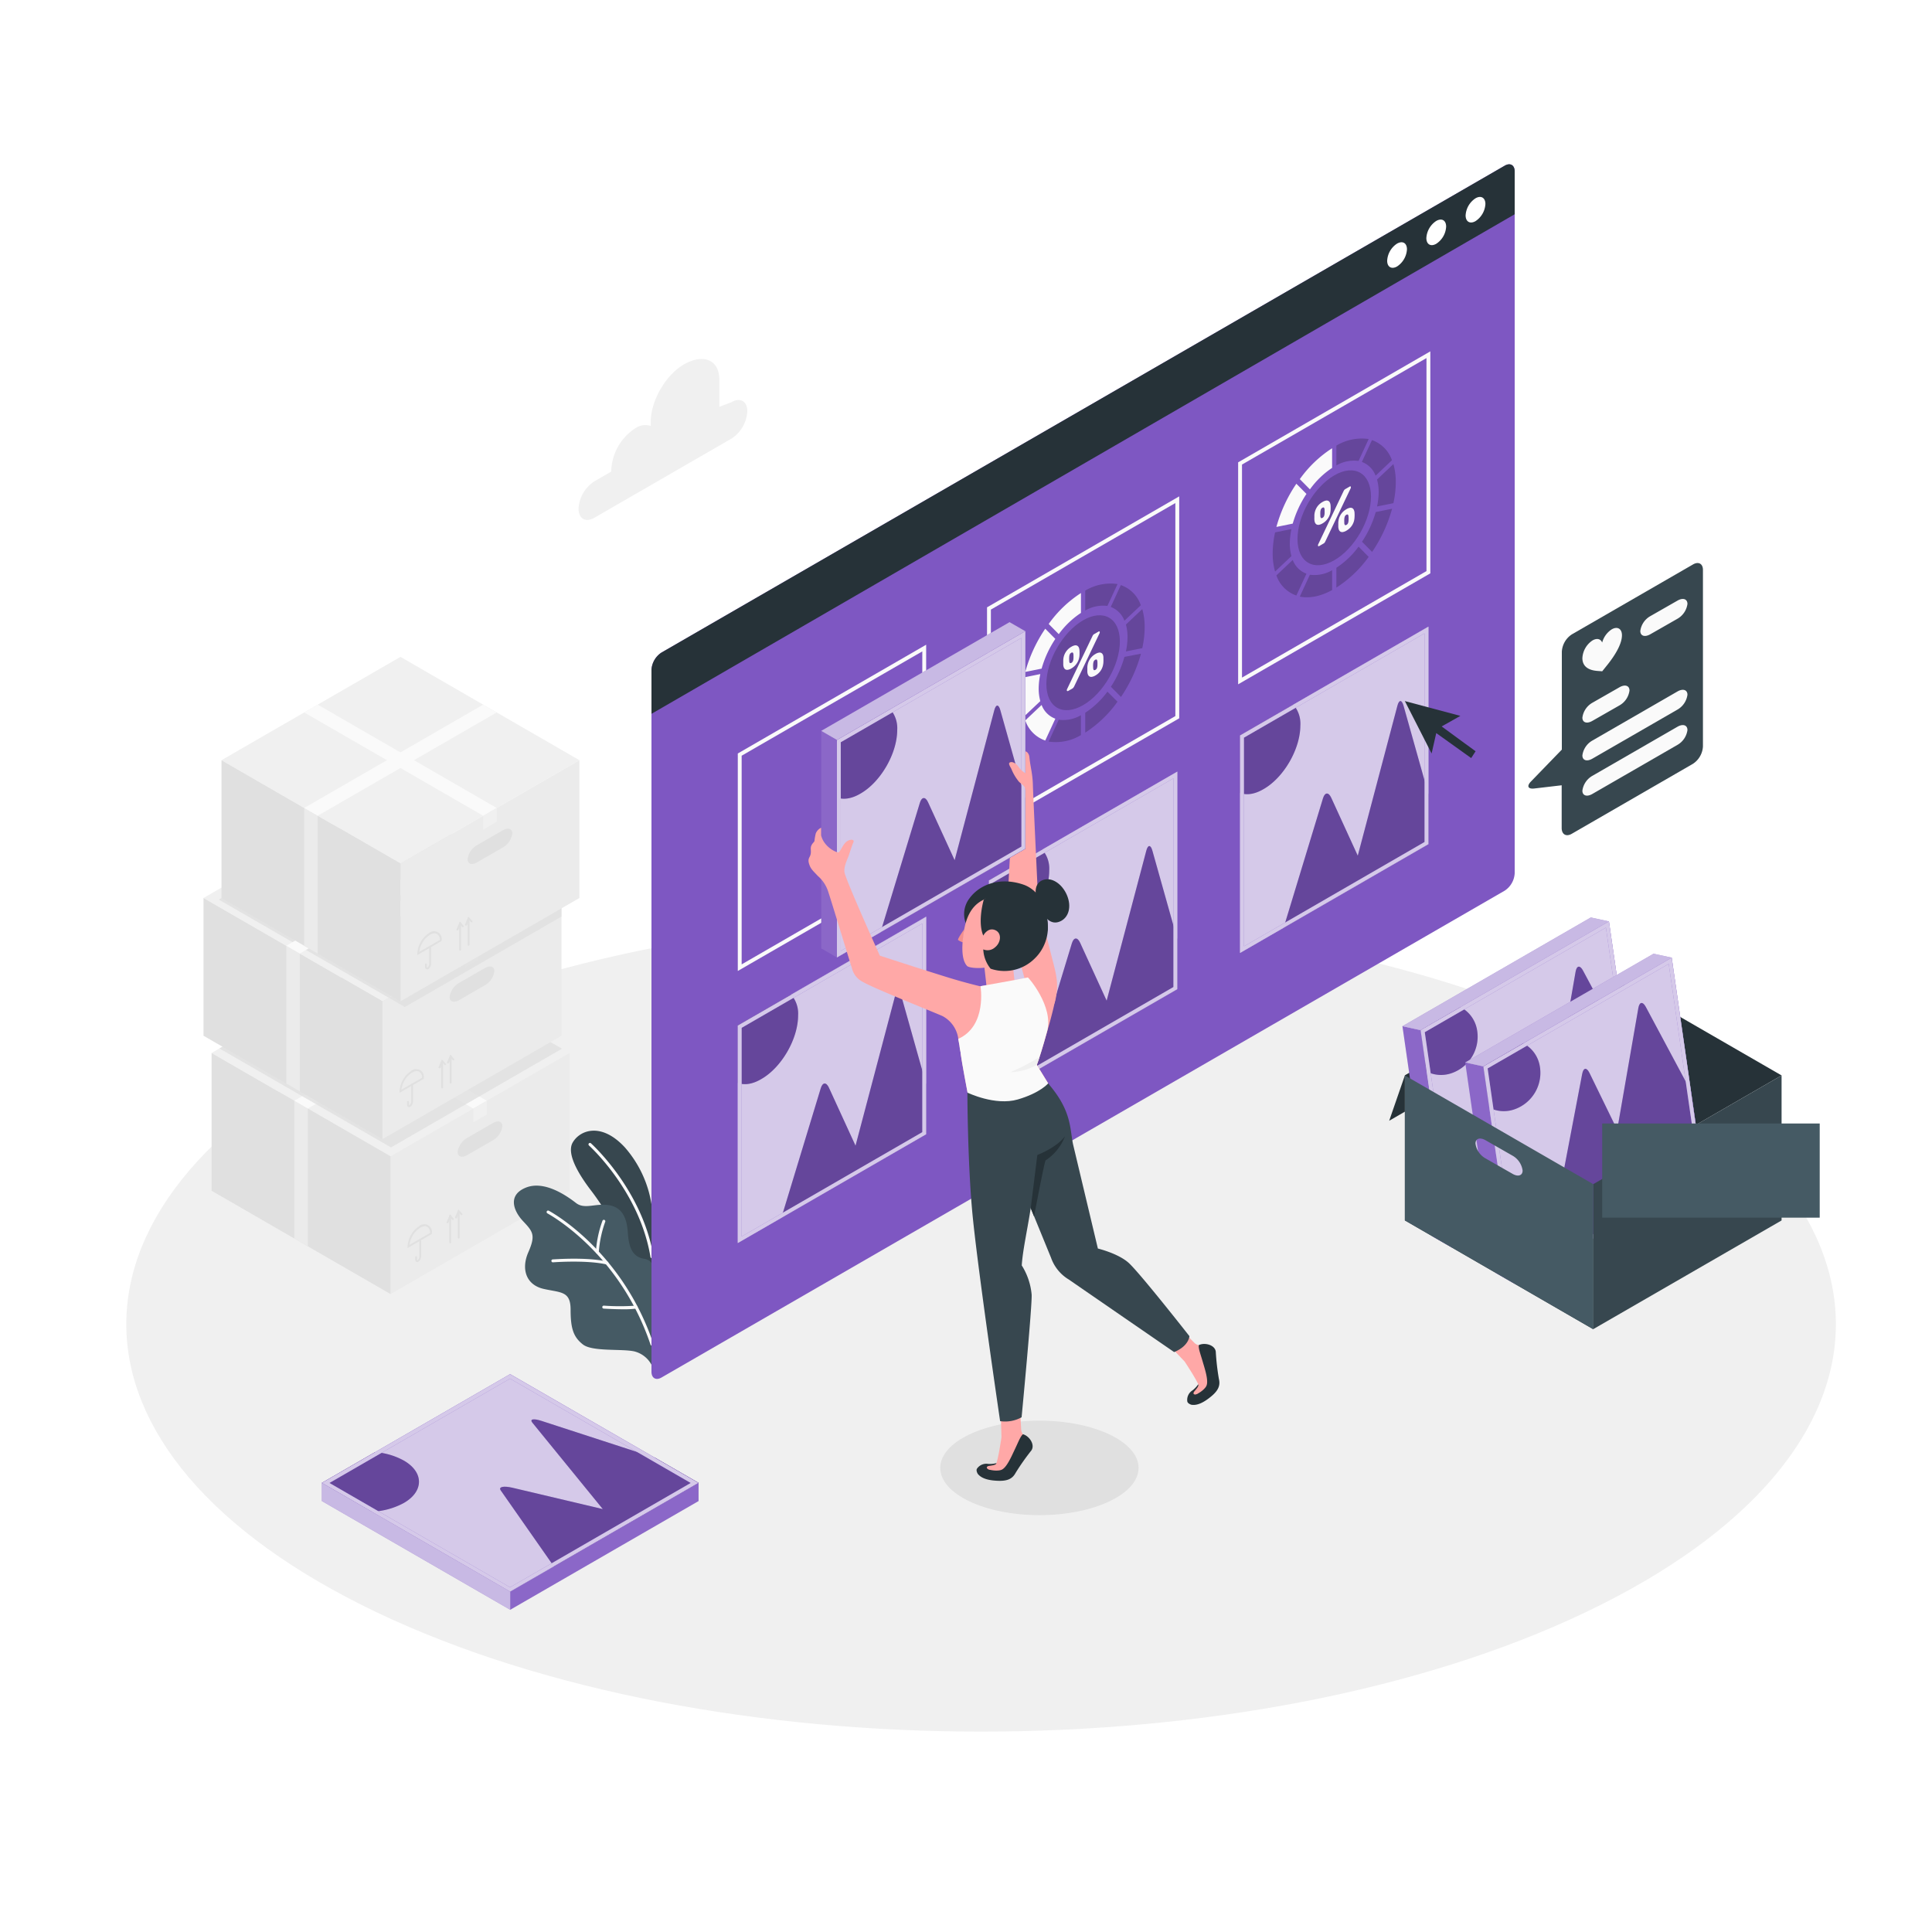 <svg class="animated" id="freepik_stories-portfolio-update" xmlns="http://www.w3.org/2000/svg" viewBox="0 0 500 500" version="1.1" xmlns:xlink="http://www.w3.org/1999/xlink" xmlns:svgjs="http://svgjs.com/svgjs"><style>svg#freepik_stories-portfolio-update:not(.animated) .animable {opacity: 0;}svg#freepik_stories-portfolio-update.animated #freepik--Character--inject-1--inject-122 {animation: 3s Infinite  linear floating;animation-delay: 0s;}            @keyframes floating {                0% {                    opacity: 1;                    transform: translateY(0px);                }                50% {                    transform: translateY(-10px);                }                100% {                    opacity: 1;                    transform: translateY(0px);                }            }        </style><g id="freepik--Floor--inject-1--inject-122" class="animable" style="transform-origin: 253.905px 342.703px;"><path d="M97.48,417.26c86.39,41.17,226.46,41.17,312.85,0s86.39-107.93,0-149.11-226.46-41.17-312.85,0S11.09,376.08,97.48,417.26Z" style="fill: rgb(240, 240, 240); transform-origin: 253.905px 342.703px;" id="eldfdq27x3uan" class="animable"></path></g><g id="freepik--Shadow--inject-1--inject-122" class="animable" style="transform-origin: 269px 379.89px;"><ellipse cx="269" cy="379.89" rx="25.66" ry="12.23" style="fill: rgb(224, 224, 224); transform-origin: 269px 379.89px;" id="elwo6is3icoi" class="animable"></ellipse></g><g id="freepik--Boxes--inject-1--inject-122" class="animable" style="transform-origin: 101.31px 252.455px;"><g id="freepik--boxes--inject-1--inject-122" class="animable" style="transform-origin: 101.31px 252.455px;"><polygon points="147.39 272.51 101.08 245.77 54.76 272.51 101.08 299.25 147.39 272.51" style="fill: rgb(240, 240, 240); transform-origin: 101.075px 272.51px;" id="elziy0j1msdid" class="animable"></polygon><polygon points="101.08 334.91 147.39 308.17 147.39 272.51 101.08 299.25 101.08 334.91" style="fill: rgb(235, 235, 235); transform-origin: 124.235px 303.71px;" id="elyzdmgc1vuvj" class="animable"></polygon><path d="M108,326.64a.48.48,0,0,1-.26-.07.62.62,0,0,1-.28-.57v-.65a.24.24,0,0,1,.24-.24.23.23,0,0,1,.23.24V326c0,.1,0,.15,0,.16s.07,0,.16,0a1.44,1.44,0,0,0,.44-1.08v-4.22a.23.23,0,0,1,.23-.23.23.23,0,0,1,.24.23V325a1.84,1.84,0,0,1-.67,1.49A.82.82,0,0,1,108,326.64Z" style="fill: rgb(224, 224, 224); transform-origin: 108.23px 323.635px;" id="el9bnea7tpyyn" class="animable"></path><path d="M105.48,323v-.41a6.72,6.72,0,0,1,3-5.27,2,2,0,0,1,3.28,1.9v.13Zm4.46-5.63a2.34,2.34,0,0,0-1.18.37,6.23,6.23,0,0,0-2.78,4.42l5.34-3.08a1.77,1.77,0,0,0-.74-1.55A1.22,1.22,0,0,0,109.94,317.32Z" style="fill: rgb(224, 224, 224); transform-origin: 108.64px 319.911px;" id="eljs2wb6ha47" class="animable"></path><path d="M116.51,321.77a.23.23,0,0,1-.23-.23v-6.82a.24.24,0,1,1,.47,0v6.82A.23.23,0,0,1,116.51,321.77Z" style="fill: rgb(224, 224, 224); transform-origin: 116.515px 318.101px;" id="elc8i3eyez5r" class="animable"></path><path d="M115.82,316.56a.2.2,0,0,1-.1,0,.23.23,0,0,1-.12-.31l.85-2,.94,1.09a.24.24,0,0,1,0,.33.24.24,0,0,1-.34,0l-.45-.52-.54,1.26A.24.24,0,0,1,115.82,316.56Z" style="fill: rgb(224, 224, 224); transform-origin: 116.517px 315.408px;" id="eloe2j6yfn3ca" class="animable"></path><path d="M118.71,320.52a.24.24,0,0,1-.24-.24v-6.81a.24.24,0,0,1,.48,0v6.81A.24.24,0,0,1,118.71,320.52Z" style="fill: rgb(224, 224, 224); transform-origin: 118.71px 316.875px;" id="elmg1l0qjlq4c" class="animable"></path><path d="M118,315.31l-.1,0a.23.23,0,0,1-.12-.31l.84-2,1,1.08a.25.25,0,0,1,0,.34.25.25,0,0,1-.33,0l-.45-.52-.55,1.26A.22.22,0,0,1,118,315.31Z" style="fill: rgb(224, 224, 224); transform-origin: 118.722px 314.162px;" id="el41ubm8r9va" class="animable"></path><polygon points="101.08 334.91 54.76 308.17 54.76 272.51 101.08 299.25 101.08 334.91" style="fill: rgb(224, 224, 224); transform-origin: 77.92px 303.71px;" id="elmyq19pr3q6" class="animable"></polygon><polygon points="76.17 320.53 79.66 322.55 79.66 286.89 76.17 284.87 76.17 320.53" style="fill: rgb(235, 235, 235); transform-origin: 77.915px 303.71px;" id="elawb6n3dnr8r" class="animable"></polygon><path d="M127.56,290.65l-6.65,3.83a5,5,0,0,0-2.47,3.66c0,1.23,1.11,1.59,2.47.8l6.65-3.83a5,5,0,0,0,2.46-3.66C130,290.22,128.92,289.86,127.56,290.65Z" style="fill: rgb(224, 224, 224); transform-origin: 124.23px 294.795px;" id="elui0gu855jvc" class="animable"></path><polygon points="79.66 286.89 125.98 260.15 122.49 258.13 76.17 284.87 79.66 286.89" style="fill: rgb(250, 250, 250); transform-origin: 101.075px 272.51px;" id="elarbzcf4aszb" class="animable"></polygon><polygon points="122.49 286.89 76.17 260.15 79.66 258.13 125.98 284.87 122.49 286.89" style="fill: rgb(250, 250, 250); transform-origin: 101.075px 272.51px;" id="el5qqwcsx3rmp" class="animable"></polygon><g id="el27uf71ski74"><g style="opacity: 0.8; mix-blend-mode: multiply; transform-origin: 101.115px 271.36px;" class="animable"><polygon points="56.78 271.34 101.19 296.95 145.45 271.4 101.08 245.77 56.78 271.34" style="fill: rgb(224, 224, 224); transform-origin: 101.115px 271.36px;" id="elel7grecd9io" class="animable"></polygon></g></g><polygon points="122.49 290.47 122.49 286.89 125.98 284.87 125.98 288.45 122.49 290.47" style="fill: rgb(240, 240, 240); transform-origin: 124.235px 287.67px;" id="elgv4qhhzicd8" class="animable"></polygon><polygon points="145.31 232.4 98.99 205.66 52.67 232.4 98.99 259.14 145.31 232.4" style="fill: rgb(240, 240, 240); transform-origin: 98.99px 232.4px;" id="eljqxhpj0h9b" class="animable"></polygon><g id="elurkut0ravr"><g style="opacity: 0.8; mix-blend-mode: multiply; transform-origin: 100.96px 232.605px;" class="animable"><polygon points="56.61 232.81 100.6 258.21 145.31 232.4 101.32 207 56.61 232.81" style="fill: rgb(224, 224, 224); transform-origin: 100.96px 232.605px;" id="elnbd7iliewl" class="animable"></polygon></g></g><polygon points="98.99 294.8 145.31 268.05 145.31 232.4 98.99 259.14 98.99 294.8" style="fill: rgb(235, 235, 235); transform-origin: 122.15px 263.6px;" id="elihpfvnzdl1c" class="animable"></polygon><path d="M105.9,286.53a.59.59,0,0,1-.26-.07.62.62,0,0,1-.28-.57v-.65a.24.24,0,1,1,.47,0v.65c0,.1,0,.15,0,.16s.07,0,.15-.05a1.38,1.38,0,0,0,.44-1.07v-4.22a.24.24,0,0,1,.48,0v4.22a1.78,1.78,0,0,1-.68,1.48A.68.68,0,0,1,105.9,286.53Z" style="fill: rgb(224, 224, 224); transform-origin: 106.128px 283.5px;" id="elbzmx858u2d" class="animable"></path><path d="M103.4,282.83v-.41a6.72,6.72,0,0,1,3-5.26,2,2,0,0,1,3.27,1.89v.14Zm4.46-5.63a2.51,2.51,0,0,0-1.19.37A6.27,6.27,0,0,0,103.9,282l5.34-3.08a1.76,1.76,0,0,0-.74-1.55A1.25,1.25,0,0,0,107.86,277.2Z" style="fill: rgb(224, 224, 224); transform-origin: 106.553px 279.753px;" id="el4cbj1yveayy" class="animable"></path><path d="M114.43,281.66a.24.24,0,0,1-.24-.24v-6.81a.24.24,0,1,1,.48,0v6.81A.24.24,0,0,1,114.43,281.66Z" style="fill: rgb(224, 224, 224); transform-origin: 114.43px 278.015px;" id="elm5pzmbow1j" class="animable"></path><path d="M113.74,276.45l-.1,0a.23.23,0,0,1-.12-.31l.84-1.95,1,1.08a.25.25,0,0,1,0,.34.25.25,0,0,1-.33,0l-.45-.52-.55,1.26A.23.23,0,0,1,113.74,276.45Z" style="fill: rgb(224, 224, 224); transform-origin: 114.462px 275.329px;" id="eliay67esnuvk" class="animable"></path><path d="M116.63,280.41a.24.24,0,0,1-.24-.24v-6.82a.24.24,0,0,1,.48,0v6.82A.24.24,0,0,1,116.63,280.41Z" style="fill: rgb(224, 224, 224); transform-origin: 116.63px 276.76px;" id="elvm4j8at0hzk" class="animable"></path><path d="M115.93,275.2l-.09,0a.25.25,0,0,1-.13-.32l.85-1.95.94,1.09a.24.24,0,0,1,0,.34.25.25,0,0,1-.34,0l-.44-.52-.55,1.26A.25.25,0,0,1,115.93,275.2Z" style="fill: rgb(224, 224, 224); transform-origin: 116.632px 274.066px;" id="el492uggwba8b" class="animable"></path><polygon points="98.99 294.8 52.67 268.05 52.67 232.4 98.99 259.14 98.99 294.8" style="fill: rgb(224, 224, 224); transform-origin: 75.83px 263.6px;" id="elrsndiuvyi7" class="animable"></polygon><polygon points="74.09 280.42 77.58 282.43 77.58 246.78 74.09 244.76 74.09 280.42" style="fill: rgb(235, 235, 235); transform-origin: 75.835px 263.595px;" id="el16fvehugso9" class="animable"></polygon><path d="M125.47,250.54l-6.64,3.83a5,5,0,0,0-2.47,3.66c0,1.23,1.11,1.59,2.47.8l6.64-3.84a4.91,4.91,0,0,0,2.47-3.65C127.94,250.11,126.84,249.75,125.47,250.54Z" style="fill: rgb(224, 224, 224); transform-origin: 122.15px 254.685px;" id="eln7xrso3vxkl" class="animable"></path><polygon points="77.58 246.78 123.9 220.04 120.41 218.02 74.09 244.76 77.58 246.78" style="fill: rgb(250, 250, 250); transform-origin: 98.995px 232.4px;" id="eluc35txw9ld" class="animable"></polygon><polygon points="120.41 246.78 74.09 220.04 77.58 218.02 123.9 244.76 120.41 246.78" style="fill: rgb(250, 250, 250); transform-origin: 98.995px 232.4px;" id="eljpjjcvgij6" class="animable"></polygon><polygon points="120.41 250.36 120.41 246.78 123.9 244.76 123.9 248.34 120.41 250.36" style="fill: rgb(240, 240, 240); transform-origin: 122.155px 247.56px;" id="eluiojvk7i7st" class="animable"></polygon><g id="ela4pwxzmc3pn"><g style="opacity: 0.8; mix-blend-mode: multiply; transform-origin: 122.955px 246.51px;" class="animable"><polygon points="100.6 258.21 104.77 260.62 145.31 237.21 145.31 232.4 100.6 258.21" style="fill: rgb(224, 224, 224); transform-origin: 122.955px 246.51px;" id="el41u9hn9vtml" class="animable"></polygon></g></g><polygon points="149.95 196.74 103.64 170 57.32 196.74 103.64 223.48 149.95 196.74" style="fill: rgb(240, 240, 240); transform-origin: 103.635px 196.74px;" id="eloqirhv9j4o" class="animable"></polygon><polygon points="103.64 259.14 149.95 232.4 149.95 196.74 103.64 223.48 103.64 259.14" style="fill: rgb(235, 235, 235); transform-origin: 126.795px 227.94px;" id="elucw4l9gniz" class="animable"></polygon><path d="M110.54,250.87a.43.43,0,0,1-.25-.07.61.61,0,0,1-.29-.57v-.65a.24.24,0,0,1,.48,0v.65c0,.1,0,.15,0,.16s.07,0,.16,0a1.38,1.38,0,0,0,.44-1.07v-4.22a.24.24,0,1,1,.47,0v4.22a1.82,1.82,0,0,1-.67,1.48A.82.82,0,0,1,110.54,250.87Z" style="fill: rgb(224, 224, 224); transform-origin: 110.777px 247.841px;" id="el5xnnrtvvrpn" class="animable"></path><path d="M108,247.18v-.41a6.75,6.75,0,0,1,3-5.27,2,2,0,0,1,3.28,1.9v.13Zm4.46-5.63a2.34,2.34,0,0,0-1.18.37,6.26,6.26,0,0,0-2.78,4.42l5.34-3.08a1.79,1.79,0,0,0-.73-1.55A1.28,1.28,0,0,0,112.5,241.55Z" style="fill: rgb(224, 224, 224); transform-origin: 111.16px 244.091px;" id="el7k9wqyhi50d" class="animable"></path><path d="M119.07,246a.23.23,0,0,1-.23-.24V239a.24.24,0,1,1,.47,0v6.82A.24.24,0,0,1,119.07,246Z" style="fill: rgb(224, 224, 224); transform-origin: 119.075px 242.356px;" id="ele49xwv7yrd" class="animable"></path><path d="M118.38,240.79a.15.15,0,0,1-.09,0,.23.23,0,0,1-.13-.31l.85-2,.94,1.09a.23.23,0,0,1,0,.33.24.24,0,0,1-.34,0l-.45-.52-.54,1.26A.24.24,0,0,1,118.38,240.79Z" style="fill: rgb(224, 224, 224); transform-origin: 119.08px 239.638px;" id="elymz1b4hwt5s" class="animable"></path><path d="M121.27,244.75a.23.23,0,0,1-.24-.23V237.7a.24.24,0,0,1,.48,0v6.82A.23.23,0,0,1,121.27,244.75Z" style="fill: rgb(224, 224, 224); transform-origin: 121.27px 241.105px;" id="el3ssigk4eo22" class="animable"></path><path d="M120.58,239.54l-.1,0a.23.23,0,0,1-.12-.31l.84-2,1,1.08a.25.25,0,0,1,0,.34.23.23,0,0,1-.33,0l-.45-.52-.55,1.26A.22.22,0,0,1,120.58,239.54Z" style="fill: rgb(224, 224, 224); transform-origin: 121.302px 238.392px;" id="el40h9ku9zu12" class="animable"></path><polygon points="103.64 259.14 57.32 232.4 57.32 196.74 103.64 223.48 103.64 259.14" style="fill: rgb(224, 224, 224); transform-origin: 80.48px 227.94px;" id="el8y29m1nvrjk" class="animable"></polygon><polygon points="78.73 244.76 82.22 246.78 82.22 211.12 78.73 209.1 78.73 244.76" style="fill: rgb(235, 235, 235); transform-origin: 80.475px 227.94px;" id="elg4cozcbiwdk" class="animable"></polygon><path d="M130.12,214.88l-6.65,3.84a4.92,4.92,0,0,0-2.46,3.65c0,1.23,1.1,1.59,2.46.8l6.65-3.83a5,5,0,0,0,2.47-3.66C132.59,214.45,131.48,214.09,130.12,214.88Z" style="fill: rgb(224, 224, 224); transform-origin: 126.8px 219.025px;" id="eluhicktffsy" class="animable"></path><polygon points="82.22 211.12 128.54 184.38 125.05 182.36 78.73 209.1 82.22 211.12" style="fill: rgb(250, 250, 250); transform-origin: 103.635px 196.74px;" id="elgmunj35eevf" class="animable"></polygon><polygon points="125.05 211.12 78.73 184.38 82.22 182.36 128.54 209.1 125.05 211.12" style="fill: rgb(250, 250, 250); transform-origin: 103.635px 196.74px;" id="el7631rshr0o5" class="animable"></polygon><polygon points="125.05 214.7 125.05 211.12 128.54 209.1 128.54 212.68 125.05 214.7" style="fill: rgb(240, 240, 240); transform-origin: 126.795px 211.9px;" id="ellqml5ucqrze" class="animable"></polygon></g></g><g id="freepik--Window--inject-1--inject-122" class="animable" style="transform-origin: 262.497px 199.69px;"><g id="freepik--plants--inject-1--inject-122" class="animable" style="transform-origin: 151.064px 322.984px;"><path d="M168.72,328.1V312.46a29.25,29.25,0,0,0-7-15.51c-6.18-6.69-11.72-4.42-13.52-1.24s2.3,9.2,4.92,12.6c3.15,4.08,15.58,23,15.58,31.53Z" style="fill: rgb(55, 71, 79); transform-origin: 158.239px 316.229px;" id="eli9jms9lyh6" class="animable"></path><path d="M168.72,325.63a.39.39,0,0,1-.38-.32c-2.82-17.05-15.8-28.75-15.93-28.87a.39.39,0,0,1,0-.54.38.38,0,0,1,.54,0c.14.11,13.31,12,16.18,29.31a.39.39,0,0,1-.32.44Z" style="fill: rgb(250, 250, 250); transform-origin: 160.718px 310.719px;" id="el92jbzafvsip" class="animable"></path><path d="M168.72,328.1s.62-1.88-2.15-2.36-3.83-2.78-4.08-6.64-1.43-6.63-4.9-7.2-6.26,1.18-8.51-.56-8.08-5.93-12.94-4-3.26,6.06-.73,8.74,3.25,3.6,1.32,8-.53,8.46,3.94,9.48,7,.5,7,5.39.74,7.08,3.19,9,10.14,1.06,13.34,1.8a7,7,0,0,1,4.49,3.6Z" style="fill: rgb(69, 90, 100); transform-origin: 150.887px 330.096px;" id="elz1dvg31vrw" class="animable"></path><path d="M168.72,348.27a.38.38,0,0,1-.36-.26c-8.13-24.12-26.52-33.87-26.71-34a.39.39,0,0,1,.36-.69c.18.1,18.84,10,27.07,34.41a.37.37,0,0,1-.24.48A.25.25,0,0,1,168.72,348.27Z" style="fill: rgb(250, 250, 250); transform-origin: 155.283px 330.778px;" id="eloedudiiffup" class="animable"></path><path d="M157.06,327.24H157c-5.31-1.21-13.8-.55-13.89-.55a.38.38,0,0,1-.41-.35.37.37,0,0,1,.35-.41c.36,0,8.7-.67,14.12.57a.38.38,0,0,1-.09.75Z" style="fill: rgb(250, 250, 250); transform-origin: 150.081px 326.5px;" id="elkon9fcq1m5" class="animable"></path><path d="M161.39,338.84c-2.43,0-5-.16-5.16-.17a.39.39,0,0,1-.36-.41.38.38,0,0,1,.41-.36,59.12,59.12,0,0,0,8.3,0,.38.38,0,0,1,.43.32.38.38,0,0,1-.32.44A23.67,23.67,0,0,1,161.39,338.84Z" style="fill: rgb(250, 250, 250); transform-origin: 160.442px 338.369px;" id="elq64l1d1n3ip" class="animable"></path><path d="M154.57,324.41h0a.39.39,0,0,1-.36-.41,29.09,29.09,0,0,1,1.71-8.08.38.38,0,0,1,.49-.21.37.37,0,0,1,.22.49,29.3,29.3,0,0,0-1.66,7.85A.38.38,0,0,1,154.57,324.41Z" style="fill: rgb(250, 250, 250); transform-origin: 155.434px 320.047px;" id="eliajkjn3lw9r" class="animable"></path></g><g id="freepik--window--inject-1--inject-122" class="animable" style="transform-origin: 280.3px 199.69px;"><path d="M168.6,173.36V355c0,1.66,1.16,2.33,2.6,1.5l218.22-126A5.74,5.74,0,0,0,392,226V44.38c0-1.66-1.16-2.33-2.59-1.5l-218.22,126A5.74,5.74,0,0,0,168.6,173.36Z" style="fill: rgb(126, 87, 194); transform-origin: 280.3px 199.69px;" id="elv2uxg3h413p" class="animable"></path><path d="M389.42,42.88l-218.22,126a5.74,5.74,0,0,0-2.6,4.5v11.36L392,55.45V44.38C392,42.72,390.85,42.05,389.42,42.88Z" style="fill: rgb(38, 50, 56); transform-origin: 280.3px 113.632px;" id="el20otbcwfz66" class="animable"></path><path d="M361.55,63.05A5.63,5.63,0,0,0,359,67.48c0,1.63,1.14,2.29,2.56,1.48a5.69,5.69,0,0,0,2.56-4.44C364.11,62.89,363,62.23,361.55,63.05Z" style="fill: rgb(255, 255, 255); transform-origin: 361.56px 66.002px;" id="elpzm63lvyjd" class="animable"></path><path d="M371.7,57.18a5.67,5.67,0,0,0-2.56,4.43c0,1.64,1.15,2.3,2.56,1.48a5.63,5.63,0,0,0,2.56-4.43C374.26,57,373.12,56.37,371.7,57.18Z" style="fill: rgb(255, 255, 255); transform-origin: 371.7px 60.135px;" id="el7lw7uz6cyvj" class="animable"></path><path d="M381.86,51.32a5.67,5.67,0,0,0-2.56,4.43c0,1.63,1.15,2.3,2.56,1.48a5.67,5.67,0,0,0,2.56-4.43C384.42,51.16,383.27,50.5,381.86,51.32Z" style="fill: rgb(255, 255, 255); transform-origin: 381.86px 54.274px;" id="elp2i9o1umkc" class="animable"></path></g><path d="M238.69,168.58v54l-46.75,27v-54l46.75-27m1-1.73L190.94,195v56.29l48.75-28.15V166.85Z" style="fill: rgb(250, 250, 250); transform-origin: 215.315px 209.07px;" id="elq3xtzgp1f3m" class="animable"></path><g id="freepik--images--inject-1--inject-122" class="animable" style="transform-origin: 280.555px 206.315px;"><path d="M255.44,214.62V157.18l49.74-28.72V185.9Zm1-56.86v55.13l47.74-27.57V130.19Z" style="fill: rgb(250, 250, 250); transform-origin: 280.31px 171.54px;" id="elw1ozyw270ij" class="animable"></path><path d="M286.6,156.81l2.62-5.66a12.76,12.76,0,0,0-8.36,1.7V158A9.24,9.24,0,0,1,286.6,156.81Z" style="fill: rgb(126, 87, 194); transform-origin: 285.04px 154.512px;" id="el14vbszxlbgf" class="animable"></path><path d="M291,160.64l4.24-4a8.37,8.37,0,0,0-5.17-5.22l-2.61,5.66A6,6,0,0,1,291,160.64Z" style="fill: rgb(126, 87, 194); transform-origin: 291.35px 156.03px;" id="elxdfwsbz9yu" class="animable"></path><path d="M274,186.27l-2.61,5.65a12.58,12.58,0,0,0,8.35-1.68V185.1A9.08,9.08,0,0,1,274,186.27Z" style="fill: rgb(126, 87, 194); transform-origin: 275.565px 188.578px;" id="eljhu9dygylog" class="animable"></path><path d="M287.5,177.73l2.61,2.64a38,38,0,0,0,5.17-11.19L291,170A27.28,27.28,0,0,1,287.5,177.73Z" style="fill: rgb(126, 87, 194); transform-origin: 291.39px 174.775px;" id="elfumwxm74rwa" class="animable"></path><path d="M280.86,184.46v5.14a30.77,30.77,0,0,0,8.35-8L286.6,179A22.24,22.24,0,0,1,280.86,184.46Z" style="fill: rgb(126, 87, 194); transform-origin: 285.035px 184.3px;" id="elbk4izsictb5" class="animable"></path><path d="M295.62,157.63l-4.23,4a12.31,12.31,0,0,1,.41,3.24,18.5,18.5,0,0,1-.41,3.72l4.23-.85a25.7,25.7,0,0,0,.62-5.43A16.9,16.9,0,0,0,295.62,157.63Z" style="fill: rgb(126, 87, 194); transform-origin: 293.815px 163.11px;" id="elbtmjfxdmbt" class="animable"></path><g id="el7z4jqzj2fur"><g style="opacity: 0.2; transform-origin: 283.815px 171.54px;" class="animable"><path d="M286.6,156.81l2.62-5.66a12.76,12.76,0,0,0-8.36,1.7V158A9.24,9.24,0,0,1,286.6,156.81Z" id="eljyjnhth39y" class="animable" style="transform-origin: 285.04px 154.512px;"></path><path d="M291,160.64l4.24-4a8.37,8.37,0,0,0-5.17-5.22l-2.61,5.66A6,6,0,0,1,291,160.64Z" id="elezllx9bdfkn" class="animable" style="transform-origin: 291.35px 156.03px;"></path><path d="M274,186.27l-2.61,5.65a12.58,12.58,0,0,0,8.35-1.68V185.1A9.08,9.08,0,0,1,274,186.27Z" id="elkhoidqwcwu" class="animable" style="transform-origin: 275.565px 188.578px;"></path><path d="M287.5,177.73l2.61,2.64a38,38,0,0,0,5.17-11.19L291,170A27.28,27.28,0,0,1,287.5,177.73Z" id="el3h9w3frzv63" class="animable" style="transform-origin: 291.39px 174.775px;"></path><path d="M280.86,184.46v5.14a30.77,30.77,0,0,0,8.35-8L286.6,179A22.24,22.24,0,0,1,280.86,184.46Z" id="eldbd29ltfob6" class="animable" style="transform-origin: 285.035px 184.3px;"></path><path d="M295.62,157.63l-4.23,4a12.31,12.31,0,0,1,.41,3.24,18.5,18.5,0,0,1-.41,3.72l4.23-.85a25.7,25.7,0,0,0,.62-5.43A16.9,16.9,0,0,0,295.62,157.63Z" id="eliufpu8raaaj" class="animable" style="transform-origin: 293.815px 163.11px;"></path></g></g><path d="M279.75,158.62v-5.14a30.62,30.62,0,0,0-8.35,8l2.61,2.64A22.06,22.06,0,0,1,279.75,158.62Z" style="fill: rgb(250, 250, 250); transform-origin: 275.575px 158.8px;" id="elqbd12age7uj" class="animable"></path><path d="M273.12,165.35l-2.61-2.64a37.66,37.66,0,0,0-5.17,11.18l4.23-.85A27.06,27.06,0,0,1,273.12,165.35Z" style="fill: rgb(250, 250, 250); transform-origin: 269.23px 168.3px;" id="elgmj0jlgogm7" class="animable"></path><path d="M268.81,178.17a18.61,18.61,0,0,1,.42-3.72l-4.23.86a25.69,25.69,0,0,0-.62,5.42,17,17,0,0,0,.62,4.72l4.23-4A12.37,12.37,0,0,1,268.81,178.17Z" style="fill: rgb(250, 250, 250); transform-origin: 266.805px 179.95px;" id="elafp29rqtwbh" class="animable"></path><path d="M269.57,182.44l-4.23,4a8.33,8.33,0,0,0,5.17,5.21l2.61-5.65A6,6,0,0,1,269.57,182.44Z" style="fill: rgb(250, 250, 250); transform-origin: 269.23px 187.045px;" id="eli4u3m7aczzh" class="animable"></path><path d="M270.8,177c0-6.07,4.26-13.44,9.51-16.47s9.51-.58,9.51,5.49-4.26,13.44-9.51,16.47S270.8,183.09,270.8,177Z" style="fill: rgb(126, 87, 194); transform-origin: 280.31px 171.512px;" id="elru4qgexyo1d" class="animable"></path><g id="elx9j802du3qg"><path d="M270.8,177c0-6.07,4.26-13.44,9.51-16.47s9.51-.58,9.51,5.49-4.26,13.44-9.51,16.47S270.8,183.09,270.8,177Z" style="opacity: 0.2; transform-origin: 280.31px 171.512px;" class="animable"></path></g><path d="M279.37,168.41a11.41,11.41,0,0,1,0,1.17,4.39,4.39,0,0,1-.16.95,3.48,3.48,0,0,1-.39.92,4.19,4.19,0,0,1-1.55,1.54,2.5,2.5,0,0,1-.91.35.94.94,0,0,1-.64-.1,1,1,0,0,1-.39-.47,2.31,2.31,0,0,1-.16-.76q0-.3,0-.57c0-.18,0-.38,0-.61a4.6,4.6,0,0,1,.16-1,4,4,0,0,1,.39-.91,4.21,4.21,0,0,1,.64-.85,4.27,4.27,0,0,1,.91-.69,2.67,2.67,0,0,1,.91-.36,1,1,0,0,1,.64.11,1,1,0,0,1,.39.47A2.6,2.6,0,0,1,279.37,168.41Zm3.34-3.75a1.69,1.69,0,0,1,.19-.33.89.89,0,0,1,.29-.24l1.1-.63a.24.24,0,0,1,.23-.05c.06,0,.09.08.09.17a.31.31,0,0,1,0,.08.56.56,0,0,1,0,.12L278,177.63a2,2,0,0,1-.2.32,1,1,0,0,1-.28.25l-1.1.63a.27.27,0,0,1-.23,0c-.06,0-.09-.08-.09-.17s0-.05,0-.09,0-.07,0-.11Zm-6,6.37a1,1,0,0,0,.14.53c.07.09.21.07.41,0a.92.92,0,0,0,.4-.43,2.08,2.08,0,0,0,.15-.69,8.68,8.68,0,0,0,0-1,.94.94,0,0,0-.15-.52c-.07-.09-.21-.08-.4,0a.89.89,0,0,0-.41.43,2.1,2.1,0,0,0-.14.69A5.68,5.68,0,0,0,276.72,171Zm8.85-.8a11.61,11.61,0,0,1,0,1.18,5.11,5.11,0,0,1-.15.94,4,4,0,0,1-1,1.76,4,4,0,0,1-.91.7,2.5,2.5,0,0,1-.91.35.89.89,0,0,1-.64-.1,1,1,0,0,1-.39-.47,2.31,2.31,0,0,1-.16-.76c0-.2,0-.39,0-.56s0-.39,0-.62a4.4,4.4,0,0,1,.16-.94,4.1,4.1,0,0,1,.39-.92,3.9,3.9,0,0,1,.64-.84,4,4,0,0,1,.91-.7,2.5,2.5,0,0,1,.91-.35.89.89,0,0,1,.64.1,1,1,0,0,1,.39.47A2.31,2.31,0,0,1,285.57,170.23Zm-2.65,2.63a1.05,1.05,0,0,0,.14.52c.08.09.21.08.41,0a.94.94,0,0,0,.41-.43,2.39,2.39,0,0,0,.14-.69,8.68,8.68,0,0,0,0-1,1.05,1.05,0,0,0-.14-.52c-.08-.09-.21-.08-.41,0a.94.94,0,0,0-.41.43,2.39,2.39,0,0,0-.14.69A5.79,5.79,0,0,0,282.92,172.86Z" style="fill: rgb(250, 250, 250); transform-origin: 280.372px 171.128px;" id="elbpg1xnrjl9" class="animable"></path><path d="M320.43,177.1V119.65l49.74-28.72v57.45Zm1-56.87v55.13l47.74-27.56V92.67Z" style="fill: rgb(250, 250, 250); transform-origin: 345.3px 134.015px;" id="el4krvs2w4d2k" class="animable"></path><path d="M344.75,121.09V116a30.62,30.62,0,0,0-8.36,8l2.62,2.65A22,22,0,0,1,344.75,121.09Z" style="fill: rgb(250, 250, 250); transform-origin: 340.57px 121.325px;" id="elzz1s4byubjq" class="animable"></path><path d="M338.11,127.83l-2.61-2.64a37.54,37.54,0,0,0-5.17,11.18l4.23-.86A27.41,27.41,0,0,1,338.11,127.83Z" style="fill: rgb(250, 250, 250); transform-origin: 334.22px 130.78px;" id="elsl48b0ixjun" class="animable"></path><path d="M351.59,119.29l2.62-5.67a12.76,12.76,0,0,0-8.36,1.7v5.13A9.11,9.11,0,0,1,351.59,119.29Z" style="fill: rgb(126, 87, 194); transform-origin: 350.03px 116.972px;" id="elvvihpxyemln" class="animable"></path><path d="M356,123.11l4.23-4a8.35,8.35,0,0,0-5.17-5.21l-2.61,5.65A6,6,0,0,1,356,123.11Z" style="fill: rgb(126, 87, 194); transform-origin: 356.34px 118.505px;" id="el5eubm9vbb1" class="animable"></path><path d="M339,148.74l-2.61,5.66c2.4.49,5.27,0,8.36-1.69v-5.13A9.11,9.11,0,0,1,339,148.74Z" style="fill: rgb(126, 87, 194); transform-origin: 340.57px 151.08px;" id="elkmdr887xxhc" class="animable"></path><path d="M360.61,120.1l-4.23,4a12.37,12.37,0,0,1,.42,3.25,18.61,18.61,0,0,1-.42,3.72l4.23-.85a25.78,25.78,0,0,0,.62-5.43A17,17,0,0,0,360.61,120.1Z" style="fill: rgb(126, 87, 194); transform-origin: 358.805px 125.585px;" id="elyzmnp1b6ovq" class="animable"></path><path d="M352.49,140.2l2.61,2.64a37.66,37.66,0,0,0,5.17-11.18l-4.23.86A27.41,27.41,0,0,1,352.49,140.2Z" style="fill: rgb(126, 87, 194); transform-origin: 356.38px 137.25px;" id="elev3ts6tsgih" class="animable"></path><path d="M333.8,140.65a18.53,18.53,0,0,1,.42-3.72l-4.23.85a25.78,25.78,0,0,0-.62,5.43,16.9,16.9,0,0,0,.62,4.71l4.23-4A12.43,12.43,0,0,1,333.8,140.65Z" style="fill: rgb(126, 87, 194); transform-origin: 331.795px 142.425px;" id="elwb1c4vwany" class="animable"></path><path d="M334.56,144.91l-4.23,4a8.35,8.35,0,0,0,5.17,5.21l2.61-5.65A6,6,0,0,1,334.56,144.91Z" style="fill: rgb(126, 87, 194); transform-origin: 334.22px 149.515px;" id="eliywpu34m38" class="animable"></path><path d="M345.85,146.94v5.13a30.62,30.62,0,0,0,8.36-7.95l-2.61-2.65A22.15,22.15,0,0,1,345.85,146.94Z" style="fill: rgb(126, 87, 194); transform-origin: 350.03px 146.77px;" id="elqse3ngd2ml" class="animable"></path><g id="el9k2f11s476d"><g style="opacity: 0.2; transform-origin: 345.3px 134.038px;" class="animable"><path d="M351.59,119.29l2.62-5.67a12.76,12.76,0,0,0-8.36,1.7v5.13A9.11,9.11,0,0,1,351.59,119.29Z" id="eltt9bug66qi8" class="animable" style="transform-origin: 350.03px 116.972px;"></path><path d="M356,123.11l4.23-4a8.35,8.35,0,0,0-5.17-5.21l-2.61,5.65A6,6,0,0,1,356,123.11Z" id="elad71on1tzbi" class="animable" style="transform-origin: 356.34px 118.505px;"></path><path d="M339,148.74l-2.61,5.66c2.4.49,5.27,0,8.36-1.69v-5.13A9.11,9.11,0,0,1,339,148.74Z" id="elv102ejt038" class="animable" style="transform-origin: 340.57px 151.08px;"></path><path d="M360.61,120.1l-4.23,4a12.37,12.37,0,0,1,.42,3.25,18.61,18.61,0,0,1-.42,3.72l4.23-.85a25.78,25.78,0,0,0,.62-5.43A17,17,0,0,0,360.61,120.1Z" id="elxcwh344qqvp" class="animable" style="transform-origin: 358.805px 125.585px;"></path><path d="M352.49,140.2l2.61,2.64a37.66,37.66,0,0,0,5.17-11.18l-4.23.86A27.41,27.41,0,0,1,352.49,140.2Z" id="elj38bvyt13p" class="animable" style="transform-origin: 356.38px 137.25px;"></path><path d="M333.8,140.65a18.53,18.53,0,0,1,.42-3.72l-4.23.85a25.78,25.78,0,0,0-.62,5.43,16.9,16.9,0,0,0,.62,4.71l4.23-4A12.43,12.43,0,0,1,333.8,140.65Z" id="elzrh69afqwv" class="animable" style="transform-origin: 331.795px 142.425px;"></path><path d="M334.56,144.91l-4.23,4a8.35,8.35,0,0,0,5.17,5.21l2.61-5.65A6,6,0,0,1,334.56,144.91Z" id="elp2czd5iuvd" class="animable" style="transform-origin: 334.22px 149.515px;"></path><path d="M345.85,146.94v5.13a30.62,30.62,0,0,0,8.36-7.95l-2.61-2.65A22.15,22.15,0,0,1,345.85,146.94Z" id="ele4tllb1lk7d" class="animable" style="transform-origin: 350.03px 146.77px;"></path></g></g><path d="M335.79,139.5c0-6.06,4.26-13.43,9.51-16.47s9.51-.57,9.51,5.49S350.55,142,345.3,145,335.79,145.57,335.79,139.5Z" style="fill: rgb(126, 87, 194); transform-origin: 345.3px 134.006px;" id="el6qen56jsgl2" class="animable"></path><g id="elkx20khyui3"><path d="M335.79,139.5c0-6.06,4.26-13.43,9.51-16.47s9.51-.57,9.51,5.49S350.55,142,345.3,145,335.79,145.57,335.79,139.5Z" style="opacity: 0.2; transform-origin: 345.3px 134.006px;" class="animable"></path></g><path d="M344.36,130.89a11.41,11.41,0,0,1,0,1.17,5.21,5.21,0,0,1-.15.95,4.23,4.23,0,0,1-.39.91,4.36,4.36,0,0,1-.65.85,4.27,4.27,0,0,1-.91.69,2.75,2.75,0,0,1-.91.36,1,1,0,0,1-.64-.1,1,1,0,0,1-.39-.47,2.38,2.38,0,0,1-.16-.77,5.4,5.4,0,0,1,0-.56c0-.18,0-.38,0-.61a4.49,4.49,0,0,1,.16-.95,4.3,4.3,0,0,1,.39-.92,3.9,3.9,0,0,1,.64-.84,4.27,4.27,0,0,1,.91-.69,2.75,2.75,0,0,1,.91-.36,1,1,0,0,1,.64.1,1,1,0,0,1,.39.47A2.38,2.38,0,0,1,344.36,130.89Zm3.34-3.75a2.41,2.41,0,0,1,.19-.33,1,1,0,0,1,.29-.24l1.1-.64a.31.31,0,0,1,.23-.05c.06,0,.09.08.09.18s0,0,0,.08a.61.61,0,0,1,0,.12l-6.6,13.84a2.41,2.41,0,0,1-.19.33.89.89,0,0,1-.29.24l-1.1.64a.3.3,0,0,1-.23.05c-.06,0-.09-.08-.09-.18a.31.31,0,0,1,0-.08.56.56,0,0,1,0-.12Zm-6,6.37a1,1,0,0,0,.14.52c.08.09.21.08.41,0a1,1,0,0,0,.41-.44,2.32,2.32,0,0,0,.14-.68,8.67,8.67,0,0,0,0-1,1,1,0,0,0-.14-.52c-.08-.09-.21-.08-.41,0a1,1,0,0,0-.41.44,2.32,2.32,0,0,0-.14.68A8.67,8.67,0,0,0,341.71,133.51Zm8.85-.8a7.62,7.62,0,0,1,0,1.17,5.08,5.08,0,0,1-.15,1,4.53,4.53,0,0,1-.39.92,4,4,0,0,1-.65.84,4.66,4.66,0,0,1-.91.7,2.62,2.62,0,0,1-.91.35.94.94,0,0,1-.64-.1,1,1,0,0,1-.39-.47,2.68,2.68,0,0,1-.16-.76c0-.2,0-.39,0-.57s0-.38,0-.61a5.24,5.24,0,0,1,.16-.95,4.3,4.3,0,0,1,.39-.92,4.45,4.45,0,0,1,.64-.84,4.54,4.54,0,0,1,.91-.69,2.75,2.75,0,0,1,.91-.36,1,1,0,0,1,.64.1,1,1,0,0,1,.39.47A2.44,2.44,0,0,1,350.56,132.71Zm-2.65,2.62a1,1,0,0,0,.14.52c.08.09.22.08.41,0a.91.91,0,0,0,.41-.44,2,2,0,0,0,.14-.68,5.79,5.79,0,0,0,0-1,.93.93,0,0,0-.14-.52c-.08-.09-.21-.08-.41,0a1,1,0,0,0-.41.44,2.39,2.39,0,0,0-.14.68A8.67,8.67,0,0,0,347.91,135.33Z" style="fill: rgb(250, 250, 250); transform-origin: 345.363px 133.62px;" id="elbwhkpxrk3yr" class="animable"></path><polygon points="190.94 265.37 190.94 321.66 239.69 293.51 239.69 237.23 190.94 265.37" style="fill: rgb(126, 87, 194); transform-origin: 215.315px 279.445px;" id="el22q5lad3zwx" class="animable"></polygon><g id="elyzn9l5umrl"><polygon points="190.94 265.37 190.94 321.66 239.69 293.51 239.69 237.23 190.94 265.37" style="fill: rgb(250, 250, 250); opacity: 0.7; transform-origin: 215.315px 279.445px;" class="animable"></polygon></g><path d="M190.94,280.25c1.65.64,3.78.38,6.1-1,5.25-3,9.51-10.41,9.51-16.47a7.48,7.48,0,0,0-1.83-5.4l-13.78,7.95Z" style="fill: rgb(126, 87, 194); transform-origin: 198.753px 268.981px;" id="eleqoynj5ejtu" class="animable"></path><path d="M212.41,281.64c.48-1.58,1.43-1.65,2.12-.14l6.88,15,10.25-38.81c.43-1.6,1.14-1.61,1.58,0l6.45,22.91v12.92l-37.47,21.64Z" style="fill: rgb(126, 87, 194); transform-origin: 220.955px 285.823px;" id="el0r86ik5xemep" class="animable"></path><g id="elgx6sa9msl1s"><g style="opacity: 0.2; transform-origin: 215.315px 285.823px;" class="animable"><path d="M190.94,280.25c1.65.64,3.78.38,6.1-1,5.25-3,9.51-10.41,9.51-16.47a7.48,7.48,0,0,0-1.83-5.4l-13.78,7.95Z" id="elxuqcd5k30nd" class="animable" style="transform-origin: 198.753px 268.981px;"></path><path d="M212.41,281.64c.48-1.58,1.43-1.65,2.12-.14l6.88,15,10.25-38.81c.43-1.6,1.14-1.61,1.58,0l6.45,22.91v12.92l-37.47,21.64Z" id="eldd6ex4xt228" class="animable" style="transform-origin: 220.955px 285.823px;"></path></g></g><path d="M238.69,239v54l-46.75,27V266l46.75-27m1-1.73-48.75,28.14v56.29l48.75-28.15V237.23Z" style="fill: rgb(126, 87, 194); transform-origin: 215.315px 279.465px;" id="elw0zb059t41" class="animable"></path><g id="elcisqiv6nau"><path d="M238.69,239v54l-46.75,27V266l46.75-27m1-1.73-48.75,28.14v56.29l48.75-28.15V237.23Z" style="fill: rgb(250, 250, 250); opacity: 0.7; transform-origin: 215.315px 279.465px;" class="animable"></path></g><polygon points="255.94 227.85 255.94 284.13 304.68 255.99 304.68 199.71 255.94 227.85" style="fill: rgb(126, 87, 194); transform-origin: 280.31px 241.92px;" id="elbyuuzen0qyg" class="animable"></polygon><g id="el6vrjm2b1q7f"><polygon points="255.94 227.85 255.94 284.13 304.68 255.99 304.68 199.71 255.94 227.85" style="fill: rgb(250, 250, 250); opacity: 0.7; transform-origin: 280.31px 241.92px;" class="animable"></polygon></g><path d="M255.94,242.73c1.65.64,3.77.37,6.09-1,5.25-3,9.51-10.41,9.51-16.48a7.47,7.47,0,0,0-1.83-5.39l-13.77,7.95Z" style="fill: rgb(126, 87, 194); transform-origin: 263.748px 231.46px;" id="elkzdbqfipuc9" class="animable"></path><path d="M277.4,244.12c.49-1.59,1.44-1.65,2.13-.15l6.87,15,10.26-38.81c.42-1.6,1.13-1.61,1.58,0l6.44,22.9V256l-37.47,21.63Z" style="fill: rgb(126, 87, 194); transform-origin: 285.945px 248.293px;" id="el5qrfc8ghc9r" class="animable"></path><g id="elximuu5xubhd"><g style="opacity: 0.2; transform-origin: 280.31px 248.293px;" class="animable"><path d="M255.94,242.73c1.65.64,3.77.37,6.09-1,5.25-3,9.51-10.41,9.51-16.48a7.47,7.47,0,0,0-1.83-5.39l-13.77,7.95Z" id="el2ut7nam47qo" class="animable" style="transform-origin: 263.748px 231.46px;"></path><path d="M277.4,244.12c.49-1.59,1.44-1.65,2.13-.15l6.87,15,10.26-38.81c.42-1.6,1.13-1.61,1.58,0l6.44,22.9V256l-37.47,21.63Z" id="elv05x5qhgf" class="animable" style="transform-origin: 285.945px 248.293px;"></path></g></g><path d="M303.68,201.44v54l-46.74,27v-54l46.74-27m1-1.74-48.74,28.15v56.28L304.68,256V199.7Z" style="fill: rgb(126, 87, 194); transform-origin: 280.31px 241.915px;" id="elqja9231k1v" class="animable"></path><g id="elln6ky4zx9wh"><path d="M303.68,201.44v54l-46.74,27v-54l46.74-27m1-1.74-48.74,28.15v56.28L304.68,256V199.7Z" style="fill: rgb(250, 250, 250); opacity: 0.7; transform-origin: 280.31px 241.915px;" class="animable"></path></g><polygon points="320.93 190.32 320.93 246.61 369.67 218.47 369.67 162.18 320.93 190.32" style="fill: rgb(126, 87, 194); transform-origin: 345.3px 204.395px;" id="elv15pkssf8sk" class="animable"></polygon><g id="elvvinhod87ld"><polygon points="320.93 190.32 320.93 246.61 369.67 218.47 369.67 162.18 320.93 190.32" style="fill: rgb(250, 250, 250); opacity: 0.7; transform-origin: 345.3px 204.395px;" class="animable"></polygon></g><path d="M320.93,205.21c1.65.64,3.77.37,6.09-1,5.25-3,9.51-10.4,9.51-16.47a7.5,7.5,0,0,0-1.83-5.4l-13.77,7.95Z" style="fill: rgb(126, 87, 194); transform-origin: 328.737px 193.94px;" id="elludpejt6u9" class="animable"></path><path d="M342.39,206.59c.49-1.58,1.44-1.64,2.13-.14l6.87,15,10.26-38.82c.42-1.6,1.13-1.6,1.58,0l6.44,22.91v12.93L332.2,240.1Z" style="fill: rgb(126, 87, 194); transform-origin: 350.935px 210.765px;" id="elzuxcw0v7i2a" class="animable"></path><g id="el9fjmjwslq39"><g style="opacity: 0.2; transform-origin: 345.3px 210.765px;" class="animable"><path d="M320.93,205.21c1.65.64,3.77.37,6.09-1,5.25-3,9.51-10.4,9.51-16.47a7.5,7.5,0,0,0-1.83-5.4l-13.77,7.95Z" id="el7mmlxvbvss8" class="animable" style="transform-origin: 328.737px 193.94px;"></path><path d="M342.39,206.59c.49-1.58,1.44-1.64,2.13-.14l6.87,15,10.26-38.82c.42-1.6,1.13-1.6,1.58,0l6.44,22.91v12.93L332.2,240.1Z" id="elb9xtsvyxx78" class="animable" style="transform-origin: 350.935px 210.765px;"></path></g></g><path d="M368.67,163.91v54l-46.74,27v-54l46.74-27m1-1.73-48.74,28.14v56.29l48.74-28.14V162.18Z" style="fill: rgb(126, 87, 194); transform-origin: 345.3px 204.395px;" id="eln7rp0q1htrb" class="animable"></path><g id="eltan6150mg"><path d="M368.67,163.91v54l-46.74,27v-54l46.74-27m1-1.73-48.74,28.14v56.29l48.74-28.14V162.18Z" style="fill: rgb(250, 250, 250); opacity: 0.7; transform-origin: 345.3px 204.395px;" class="animable"></path></g></g><g id="freepik--seleccion--inject-1--inject-122" class="animable" style="transform-origin: 372.73px 188.815px;"><polygon points="363.58 181.44 377.94 185.27 373.1 188 381.88 194.43 380.74 196.19 371.7 189.72 370.5 195 363.58 181.44" style="fill: rgb(38, 50, 56); transform-origin: 372.73px 188.815px;" id="el8kjguz3nzin" class="animable"></polygon></g></g><g id="freepik--speech-bubble--inject-1--inject-122" class="animable" style="transform-origin: 418.132px 180.929px;"><g id="freepik--coments--inject-1--inject-122" class="animable" style="transform-origin: 418.132px 180.929px;"><path d="M438.16,146.07l-31.36,18.1a5.74,5.74,0,0,0-2.6,4.5V194l-8,8.26c-1.15,1.19-.75,2,.89,1.8l7.07-.83v11.06c0,1.65,1.16,2.33,2.6,1.5l31.36-18.11a5.73,5.73,0,0,0,2.6-4.5V147.57C440.76,145.91,439.6,145.24,438.16,146.07Z" style="fill: rgb(55, 71, 79); transform-origin: 418.132px 180.929px;" id="el84o66822qho" class="animable"></path><path d="M414.65,173.73l-1.32-.1c-1.74-.14-3.81-.83-3.81-3.32a5.86,5.86,0,0,1,2.64-4.58c1.14-.65,2.11-.38,2.48.56a5.91,5.91,0,0,1,2.48-3.42c1.46-.84,2.64-.16,2.64,1.53,0,2.44-2.06,5.53-3.79,7.69Z" style="fill: rgb(250, 250, 250); transform-origin: 414.64px 168.12px;" id="elz393bv4uov" class="animable"></path><path d="M427.11,159.45l7-4c1.43-.83,2.6-.45,2.6.85a5.22,5.22,0,0,1-2.6,3.84l-7,4c-1.44.83-2.6.45-2.6-.85A5.19,5.19,0,0,1,427.11,159.45Z" style="fill: rgb(250, 250, 250); transform-origin: 430.61px 159.795px;" id="elwcz43vev0v" class="animable"></path><path d="M412.11,181.87l7-4c1.44-.83,2.6-.45,2.6.84a5.19,5.19,0,0,1-2.6,3.85l-7,4c-1.43.83-2.59.45-2.59-.84A5.21,5.21,0,0,1,412.11,181.87Z" style="fill: rgb(250, 250, 250); transform-origin: 415.615px 182.215px;" id="el8vl7dlruj5a" class="animable"></path><path d="M412.11,191.65l22-12.69c1.43-.83,2.6-.45,2.6.84a5.22,5.22,0,0,1-2.6,3.85l-22,12.69c-1.43.83-2.59.45-2.59-.84A5.21,5.21,0,0,1,412.11,191.65Z" style="fill: rgb(250, 250, 250); transform-origin: 423.115px 187.65px;" id="el4e4wwnvhuet" class="animable"></path><path d="M412.11,200.78l22-12.69c1.43-.83,2.6-.45,2.6.85a5.22,5.22,0,0,1-2.6,3.84l-22,12.69c-1.43.83-2.59.45-2.59-.84A5.21,5.21,0,0,1,412.11,200.78Z" style="fill: rgb(250, 250, 250); transform-origin: 423.115px 196.78px;" id="elr8wgl6g853d" class="animable"></path></g></g><g id="freepik--Picture--inject-1--inject-122" class="animable" style="transform-origin: 132.065px 386.12px;"><g id="freepik--image--inject-1--inject-122" class="animable" style="transform-origin: 132.065px 386.12px;"><polygon points="83.3 383.78 132.04 411.92 180.79 383.78 132.04 355.63 83.3 383.78" style="fill: rgb(126, 87, 194); transform-origin: 132.045px 383.775px;" id="elzsedwyrhdm" class="animable"></polygon><g id="elgcpkzsqwl8f"><polygon points="83.3 383.78 132.04 411.92 180.79 383.78 132.04 355.63 83.3 383.78" style="fill: rgb(250, 250, 250); opacity: 0.7; transform-origin: 132.045px 383.775px;" class="animable"></polygon></g><path d="M96.19,391.22a18.83,18.83,0,0,0,8.3-2.24c5.25-3,5.25-8,0-11a18.17,18.17,0,0,0-7.42-2.17L83.3,383.78Z" style="fill: rgb(126, 87, 194); transform-origin: 95.864px 383.515px;" id="elfg2t0ku5d49" class="animable"></path><path d="M129.59,385.72c-.65-.94.72-1.24,3.06-.69L156,390.55l-18.23-22.37c-.75-.92.3-1.13,2.36-.46l29.51,9.6,11.19,6.46-37.47,21.63Z" style="fill: rgb(126, 87, 194); transform-origin: 155.129px 386.369px;" id="el8b1qcqxapl" class="animable"></path><g id="eltprq0mvv19"><g style="opacity: 0.2; transform-origin: 132.065px 386.369px;" class="animable"><path d="M96.19,391.22a18.83,18.83,0,0,0,8.3-2.24c5.25-3,5.25-8,0-11a18.17,18.17,0,0,0-7.42-2.17L83.3,383.78Z" id="eldekrjeup5ia" class="animable" style="transform-origin: 95.864px 383.515px;"></path><path d="M129.59,385.72c-.65-.94.72-1.24,3.06-.69L156,390.55l-18.23-22.37c-.75-.92.3-1.13,2.36-.46l29.51,9.6,11.19,6.46-37.47,21.63Z" id="elhthwvusf975" class="animable" style="transform-origin: 155.129px 386.369px;"></path></g></g><path d="M132,356.79l46.75,27-46.75,27-46.74-27,46.74-27m0-1.15L83.3,383.78,132,411.92l48.75-28.14L132,355.64Z" style="fill: rgb(126, 87, 194); transform-origin: 132.025px 383.78px;" id="elzhosen5mdq" class="animable"></path><g id="el4k0fguj8kr4"><path d="M132,356.79l46.75,27-46.75,27-46.74-27,46.74-27m0-1.15L83.3,383.78,132,411.92l48.75-28.14L132,355.64Z" style="fill: rgb(250, 250, 250); opacity: 0.7; transform-origin: 132.025px 383.78px;" class="animable"></path></g><polygon points="83.3 383.78 83.3 388.47 132.04 416.61 132.04 411.92 83.3 383.78" style="fill: rgb(126, 87, 194); transform-origin: 107.67px 400.195px;" id="el194apvck9hl" class="animable"></polygon><g id="ellyl7rnbuksa"><polygon points="83.3 383.78 83.3 388.47 132.04 416.61 132.04 411.92 83.3 383.78" style="fill: rgb(250, 250, 250); opacity: 0.6; transform-origin: 107.67px 400.195px;" class="animable"></polygon></g><polygon points="180.79 383.78 132.04 411.92 132.04 416.61 180.79 388.47 180.79 383.78" style="fill: rgb(126, 87, 194); transform-origin: 156.415px 400.195px;" id="el9v2mzh5nz9w" class="animable"></polygon><g id="elj576oq4dtvb"><polygon points="180.79 383.78 132.04 411.92 132.04 416.61 180.79 388.47 180.79 383.78" style="fill: rgb(250, 250, 250); opacity: 0.1; transform-origin: 156.415px 400.195px;" class="animable"></polygon></g></g></g><g id="freepik--Box--inject-1--inject-122" class="animable" style="transform-origin: 416.391px 290.72px;"><g id="freepik--open-box--inject-1--inject-122" class="animable" style="transform-origin: 416.391px 290.72px;"><polygon points="461.07 278.32 412.32 250.18 363.58 278.32 412.32 306.46 461.07 278.32" style="fill: rgb(38, 50, 56); transform-origin: 412.325px 278.32px;" id="eljwmid44sxda" class="animable"></polygon><polygon points="412.32 250.18 363.58 278.32 363.58 315.84 412.32 343.99 412.32 250.18" style="fill: rgb(38, 50, 56); transform-origin: 387.95px 297.085px;" id="ellrd66xe5ino" class="animable"></polygon><polygon points="375.77 322.88 367.65 266.6 416.39 238.46 424.52 294.74 375.77 322.88" style="fill: rgb(126, 87, 194); transform-origin: 396.085px 280.67px;" id="elrcgue346s3o" class="animable"></polygon><g id="elozcarx61mg"><polygon points="375.77 322.88 367.65 266.6 416.39 238.46 424.52 294.74 375.77 322.88" style="fill: rgb(250, 250, 250); opacity: 0.7; transform-origin: 396.085px 280.67px;" class="animable"></polygon></g><polygon points="367.65 266.6 362.95 265.58 370.81 320.02 375.77 322.88 367.65 266.6" style="fill: rgb(126, 87, 194); transform-origin: 369.36px 294.23px;" id="elberk96kyg5v" class="animable"></polygon><g id="elm2wjfje6zdc"><polygon points="367.65 266.6 362.95 265.58 370.81 320.02 375.77 322.88 367.65 266.6" style="fill: rgb(250, 250, 250); opacity: 0.1; transform-origin: 369.36px 294.23px;" class="animable"></polygon></g><polygon points="411.7 237.44 416.39 238.46 367.65 266.6 362.95 265.58 411.7 237.44" style="fill: rgb(126, 87, 194); transform-origin: 389.67px 252.02px;" id="el9o7bhhbza89" class="animable"></polygon><g id="elurbhlow6jhb"><polygon points="411.7 237.44 416.39 238.46 367.65 266.6 362.95 265.58 411.7 237.44" style="fill: rgb(250, 250, 250); opacity: 0.6; transform-origin: 389.67px 252.02px;" class="animable"></polygon></g><path d="M382.19,266.18a8.19,8.19,0,0,0-4.21-5.54l-10.33,6,1.54,10.66a8.27,8.27,0,0,0,6.38.47A10,10,0,0,0,382.19,266.18Z" style="fill: rgb(126, 87, 194); transform-origin: 375.032px 269.42px;" id="elu99gnw7et3l" class="animable"></path><g id="el8mrmamy1pxo"><path d="M382.19,266.18a8.19,8.19,0,0,0-4.21-5.54l-10.33,6,1.54,10.66a8.27,8.27,0,0,0,6.38.47A10,10,0,0,0,382.19,266.18Z" style="opacity: 0.2; transform-origin: 375.032px 269.42px;" class="animable"></path></g><path d="M393.22,268.53c.31-1.63,1.15-1.74,1.88-.25L402.28,283l5.48-31.51c.28-1.63,1.14-1.77,1.92-.31l11.71,21.89,3.13,21.65L383.9,318.19C383.82,317.75,391.11,279.55,393.22,268.53Z" style="fill: rgb(126, 87, 194); transform-origin: 404.21px 284.18px;" id="ely0obd4bopgh" class="animable"></path><g id="elk8qno8p501e"><path d="M393.22,268.53c.31-1.63,1.15-1.74,1.88-.25L402.28,283l5.48-31.51c.28-1.63,1.14-1.77,1.92-.31l11.71,21.89,3.13,21.65L383.9,318.19C383.82,317.75,391.11,279.55,393.22,268.53Z" style="opacity: 0.2; transform-origin: 404.21px 284.18px;" class="animable"></path></g><path d="M415.61,240.06l7.82,54.15-46.88,27.07-7.82-54.15,46.88-27.07m.78-1.6L367.65,266.6l8.12,56.28,48.75-28.14-8.13-56.28Z" style="fill: rgb(126, 87, 194); transform-origin: 396.085px 280.67px;" id="elx0nv0nydh5f" class="animable"></path><g id="elb45mybefcx8"><path d="M415.61,240.06l7.82,54.15-46.88,27.07-7.82-54.15,46.88-27.07m.78-1.6L367.65,266.6l8.12,56.28,48.75-28.14-8.13-56.28Z" style="fill: rgb(250, 250, 250); opacity: 0.7; transform-origin: 396.085px 280.67px;" class="animable"></path></g><polygon points="392.02 332.26 383.89 275.98 432.64 247.84 440.76 304.12 392.02 332.26" style="fill: rgb(126, 87, 194); transform-origin: 412.325px 290.05px;" id="elonoef5mrn" class="animable"></polygon><g id="elcundf7z787r"><polygon points="392.02 332.26 383.89 275.98 432.64 247.84 440.76 304.12 392.02 332.26" style="fill: rgb(250, 250, 250); opacity: 0.7; transform-origin: 412.325px 290.05px;" class="animable"></polygon></g><polygon points="383.89 275.98 379.2 274.96 387.06 329.4 392.02 332.26 383.89 275.98" style="fill: rgb(126, 87, 194); transform-origin: 385.61px 303.61px;" id="eldtaff3ucq8f" class="animable"></polygon><g id="el94diw2qlz8o"><polygon points="383.89 275.98 379.2 274.96 387.06 329.4 392.02 332.26 383.89 275.98" style="fill: rgb(250, 250, 250); opacity: 0.1; transform-origin: 385.61px 303.61px;" class="animable"></polygon></g><polygon points="427.94 246.82 432.64 247.84 383.89 275.98 379.2 274.96 427.94 246.82" style="fill: rgb(126, 87, 194); transform-origin: 405.92px 261.4px;" id="elx5pi8gasq6" class="animable"></polygon><g id="elfiijr27et3w"><polygon points="427.94 246.82 432.64 247.84 383.89 275.98 379.2 274.96 427.94 246.82" style="fill: rgb(250, 250, 250); opacity: 0.6; transform-origin: 405.92px 261.4px;" class="animable"></polygon></g><path d="M398.43,275.56a8.18,8.18,0,0,0-4.21-5.55l-10.33,6,1.54,10.66a8.27,8.27,0,0,0,6.38.47A10,10,0,0,0,398.43,275.56Z" style="fill: rgb(126, 87, 194); transform-origin: 391.271px 278.79px;" id="el7n9dwac4q13" class="animable"></path><g id="el6ihygs0e4sn"><path d="M398.43,275.56a8.18,8.18,0,0,0-4.21-5.55l-10.33,6,1.54,10.66a8.27,8.27,0,0,0,6.38.47A10,10,0,0,0,398.43,275.56Z" style="opacity: 0.2; transform-origin: 391.271px 278.79px;" class="animable"></path></g><path d="M409.47,277.91c.31-1.63,1.15-1.74,1.88-.25l7.18,14.73,5.47-31.5c.28-1.64,1.15-1.77,1.93-.31l11.71,21.89,3.12,21.65-40.62,23.45C400.06,327.13,407.36,288.93,409.47,277.91Z" style="fill: rgb(126, 87, 194); transform-origin: 420.45px 293.568px;" id="el0oamj9vnhwwl" class="animable"></path><g id="elptjngsath6"><path d="M409.47,277.91c.31-1.63,1.15-1.74,1.88-.25l7.18,14.73,5.47-31.5c.28-1.64,1.15-1.77,1.93-.31l11.71,21.89,3.12,21.65-40.62,23.45C400.06,327.13,407.36,288.93,409.47,277.91Z" style="opacity: 0.2; transform-origin: 420.45px 293.568px;" class="animable"></path></g><path d="M431.86,249.44l7.82,54.15L392.8,330.66,385,276.51l46.88-27.07m.78-1.6L383.89,276,392,332.26l48.74-28.14-8.12-56.28Z" style="fill: rgb(126, 87, 194); transform-origin: 412.315px 290.05px;" id="elddltrfyq91v" class="animable"></path><g id="el72wak7do6eh"><path d="M431.86,249.44l7.82,54.15L392.8,330.66,385,276.51l46.88-27.07m.78-1.6L383.89,276,392,332.26l48.74-28.14-8.12-56.28Z" style="fill: rgb(250, 250, 250); opacity: 0.7; transform-origin: 412.315px 290.05px;" class="animable"></path></g><polygon points="412.32 343.99 461.07 315.85 461.07 278.32 412.32 306.46 412.32 343.99" style="fill: rgb(55, 71, 79); transform-origin: 436.695px 311.155px;" id="el5qe8y605e6a" class="animable"></polygon><path d="M412.33,306.46l-48.75-28.14v37.52L412.33,344Zm-20.88-2.67-7-4a5.19,5.19,0,0,1-2.6-3.85c0-1.3,1.16-1.67,2.6-.85l7,4a5.22,5.22,0,0,1,2.6,3.85C394.05,304.24,392.88,304.62,391.45,303.79Z" style="fill: rgb(69, 90, 100); transform-origin: 387.955px 311.16px;" id="eltk7hqn265cd" class="animable"></path><g id="elq0xo74mslv"><rect x="414.65" y="290.76" width="56.29" height="24.37" style="fill: rgb(69, 90, 100); transform-origin: 442.795px 302.945px; transform: rotate(-30deg);" class="animable"></rect></g><polygon points="363.58 287.7 359.52 290.05 363.58 278.32 363.58 287.7" style="fill: rgb(38, 50, 56); transform-origin: 361.55px 284.185px;" id="elbpz49a00yr" class="animable"></polygon></g></g><g id="freepik--Cloud--inject-1--inject-122" class="animable" style="transform-origin: 171.565px 113.734px;"><g id="freepik--cloud--inject-1--inject-122" class="animable" style="transform-origin: 171.565px 113.734px;"><path d="M189.31,104.08l-3.14,1.21V98.36c0-5.49-4.39-6.81-9.15-4.06h0c-4.76,2.74-8.61,9.43-8.61,14.92v1a4.62,4.62,0,0,0-4,.62h0a13.68,13.68,0,0,0-6.21,10.74v.46l-4.38,2.53a9,9,0,0,0-4.09,7.07c0,2.61,1.83,3.66,4.09,2.36l35.49-20.49a9,9,0,0,0,4.09-7.08C193.4,103.84,191.57,102.78,189.31,104.08Z" style="fill: rgb(240, 240, 240); transform-origin: 171.565px 113.734px;" id="elcqabtuj22q" class="animable"></path></g></g><g id="freepik--Character--inject-1--inject-122" class="animable animator-active" style="transform-origin: 262.41px 272.124px;"><g id="freepik--Girl--inject-1--inject-122" class="animable" style="transform-origin: 262.41px 272.124px;"><path d="M259.18,371.93l-.18-6.05,5-.86.29,5.16c.24,1.2,1.09,1.59,1.31,2.27s-3.42,7.6-5.46,9.13-5.36-.43-5.68-1.16,2.73-.19,3.23-1.25C258.37,377.75,259.18,371.93,259.18,371.93Z" style="fill: rgb(255, 168, 167); transform-origin: 260.023px 373.585px;" id="el9c3cc2zqnod" class="animable"></path><path d="M264.74,371.18c-.66.55-1.16,1.94-2.07,3.84s-2.2,5-3.61,5.41c-1.64.52-4.86-.42-2.81-.58.45,0,1.24-.2,1.45-.68a2.75,2.75,0,0,0,.19-.52,6.35,6.35,0,0,1-2.18.2,2.93,2.93,0,0,0-2.86,1.23c-.34.51.21,1.37.21,1.37.63.77,1.8,1.54,4.5,1.74s4.3-.19,5.27-2a59.9,59.9,0,0,1,4.1-5.83C267.94,373.81,266.31,371.59,264.74,371.18Z" style="fill: rgb(38, 50, 56); transform-origin: 259.991px 377.209px;" id="eljcc7klrjk9g" class="animable"></path><path d="M257.86,378.76c-.16.41-1.35.54-1.94.62s-.88.63.08.94C257.66,380.49,258.48,378.73,257.86,378.76Z" style="fill: rgb(255, 168, 167); transform-origin: 256.721px 379.546px;" id="eljsa4f0xnte8" class="animable"></path><path d="M306.59,352.37,302.43,348l3.18-4,3.64,3.67c1,.74,1.88.47,2.49.83s2.49,8,2,10.46-4.29,3.23-5,2.89,1.92-1.95,1.59-3.07C309.84,357.26,306.59,352.37,306.59,352.37Z" style="fill: rgb(255, 168, 167); transform-origin: 308.125px 352.963px;" id="eloklwzpce0s9" class="animable"></path><path d="M310.25,348.12c-.13.85.41,2.22,1,4.24s1.66,5.19.89,6.45c-.88,1.47-3.91,2.91-2.48,1.43.31-.33.79-1,.63-1.47a3,3,0,0,0-.2-.52,6.48,6.48,0,0,1-1.51,1.6,2.88,2.88,0,0,0-1.31,2.81c.08.61,1.06.89,1.06.89,1,.16,2.37-.05,4.52-1.68s3.09-3,2.6-5a62.17,62.17,0,0,1-.81-7.08C314.39,348,311.69,347.38,310.25,348.12Z" style="fill: rgb(38, 50, 56); transform-origin: 311.411px 355.704px;" id="eldhe40cha6nv" class="animable"></path><path d="M310.13,358.35c.15.42-.66,1.3-1.05,1.76s-.24,1.05.69.64C311.13,359.78,310.57,357.92,310.13,358.35Z" style="fill: rgb(255, 168, 167); transform-origin: 309.753px 359.587px;" id="elx5vl58a8qt" class="animable"></path><path d="M272.89,259.72c1.33-4.62.49-7.43-.53-11.43-1.88-7.32-3.66-14.67-3.66-14.67s-1.33-27.88-1.39-30.42c-.07-3-.65-4.68-.9-7.22-.14-1.44-1.17-1.59-1.07-1.54v5.64a30.74,30.74,0,0,1-2.61-2.63c-.94-1.13-1.89-1-2.19-.43s1.25,1.68,2,3.15a39.48,39.48,0,0,0,2.81,4.23v15.24l-4,2.32-.78,14.56,6.22,22.65Z" style="fill: rgb(255, 168, 167); transform-origin: 267.039px 227.076px;" id="elzy93i6g99hg" class="animable"></path><polygon points="254.74 250.15 255.6 257.73 263.07 258.59 261.99 248.53 254.74 250.15" style="fill: rgb(255, 168, 167); transform-origin: 258.905px 253.56px;" id="eld16l9wlczhh" class="animable"></polygon><polygon points="216.59 191.5 216.59 247.78 265.34 219.64 265.34 163.35 216.59 191.5" style="fill: rgb(126, 87, 194); transform-origin: 240.965px 205.565px;" id="elgq5qylktsoe" class="animable"></polygon><g id="el5nstwih3kh8"><polygon points="216.59 191.5 216.59 247.78 265.34 219.64 265.34 163.35 216.59 191.5" style="fill: rgb(250, 250, 250); opacity: 0.7; transform-origin: 240.965px 205.565px;" class="animable"></polygon></g><path d="M216.59,206.38c1.65.64,3.78.37,6.1-1,5.25-3,9.51-10.41,9.51-16.48a7.52,7.52,0,0,0-1.83-5.4l-13.78,8Z" style="fill: rgb(126, 87, 194); transform-origin: 224.402px 195.105px;" id="el0i4mrshdunc" class="animable"></path><g id="eljnkzti2lue"><path d="M216.59,206.38c1.65.64,3.78.37,6.1-1,5.25-3,9.51-10.41,9.51-16.48a7.52,7.52,0,0,0-1.83-5.4l-13.78,8Z" style="opacity: 0.2; transform-origin: 224.402px 195.105px;" class="animable"></path></g><path d="M238.06,207.77c.48-1.59,1.43-1.65,2.12-.15l6.88,15,10.26-38.81c.42-1.6,1.13-1.61,1.57,0l6.45,22.91v12.93l-37.47,21.63Z" style="fill: rgb(126, 87, 194); transform-origin: 246.605px 211.943px;" id="elqt69nyb9aal" class="animable"></path><g id="el06fefpn2behj"><path d="M238.06,207.77c.48-1.59,1.43-1.65,2.12-.15l6.88,15,10.26-38.81c.42-1.6,1.13-1.61,1.57,0l6.45,22.91v12.93l-37.47,21.63Z" style="opacity: 0.2; transform-origin: 246.605px 211.943px;" class="animable"></path></g><path d="M264.34,165.09v54l-46.75,27v-54l46.75-27m1-1.74L216.59,191.5v56.28l48.75-28.14V163.35Z" style="fill: rgb(126, 87, 194); transform-origin: 240.965px 205.565px;" id="el9upqw4qju7l" class="animable"></path><g id="elibfh9ewwohd"><path d="M264.34,165.09v54l-46.75,27v-54l46.75-27m1-1.74L216.59,191.5v56.28l48.75-28.14V163.35Z" style="fill: rgb(250, 250, 250); opacity: 0.7; transform-origin: 240.965px 205.565px;" class="animable"></path></g><polygon points="216.59 247.78 212.53 245.44 212.53 189.15 216.59 191.5 216.59 247.78" style="fill: rgb(126, 87, 194); transform-origin: 214.56px 218.465px;" id="eltqt5g9c8rfl" class="animable"></polygon><g id="els5ez24lm4sq"><polygon points="216.59 247.78 212.53 245.44 212.53 189.15 216.59 191.5 216.59 247.78" style="fill: rgb(250, 250, 250); opacity: 0.1; transform-origin: 214.56px 218.465px;" class="animable"></polygon></g><polygon points="212.53 189.15 261.27 161.01 265.34 163.35 216.59 191.5 212.53 189.15" style="fill: rgb(126, 87, 194); transform-origin: 238.935px 176.255px;" id="el3ge0fbsnfz6" class="animable"></polygon><g id="el61o0rkn4g9l"><polygon points="212.53 189.15 261.27 161.01 265.34 163.35 216.59 191.5 212.53 189.15" style="fill: rgb(250, 250, 250); opacity: 0.6; transform-origin: 238.935px 176.255px;" class="animable"></polygon></g><path d="M272.89,259.72c-.13.65-.43,1.93-1,4.09-1.1,4-2.76,9.67-3.47,11.56,0,.08-.06.15-.09.21l2.95,4.8s-2,2.45-7.86,4.16-13-1.76-13-1.76-1.51-7.92-1.79-10.14c0-.13,0-.33-.08-.56-.06-.47-.12-.89-.21-1.28,0,0,0-.07,0-.11-.11-.48-.19-1.12-.33-1.83A7.83,7.83,0,0,0,244,263c-.83-.45-18.06-7.27-20.78-8.93a5.33,5.33,0,0,1-2.76-3.59c-.38-1.05-5.62-18.35-6.24-20.07a9,9,0,0,0-2.56-3.71c-1.36-1.46-1.84-1.79-2.26-3.1s.11-1.63.32-2.28c.29-.9,0-1.53.16-2.21.25-.85.77-1.07.9-1.45a13.07,13.07,0,0,1,.35-2,2.89,2.89,0,0,1,1.38-1.45v2c.75,3.07,4.12,4.58,4.55,4.36s1.06-2,2-2.74,2.24-.67,1.76.26c-.27.54-.89,2.55-1.21,3.44s-1.27,2.76-1.06,4.19c.27,1.91,9.15,21.6,9.15,21.6s9.65,3.16,17.31,5.54c4.75,1.48,8.66,2.39,8.66,2.39l2.37-.42.89-.16,11.54-2.12.42-.08a4.37,4.37,0,0,1,1.14,0,3.94,3.94,0,0,1,2.44,2.08A7.57,7.57,0,0,1,272.89,259.72Z" style="fill: rgb(255, 168, 167); transform-origin: 241.202px 249.612px;" id="el8u9209dx7cp" class="animable"></path><path d="M256.17,286.81s14.52,35.46,15.84,38.7a10.71,10.71,0,0,0,4.63,5.65c1.94,1.35,27.23,18.76,27.23,18.76,3.87-1.61,3.95-4.13,3.95-4.13S294.76,329.14,292,326.74s-7.87-3.62-7.87-3.62l-6.43-27c-.86-4.14-.33-8.72-6.49-15.77h0Z" style="fill: rgb(55, 71, 79); transform-origin: 281.995px 315.135px;" id="elqcj5flgbrc" class="animable"></path><path d="M260.71,284.83c3,4.16,5.75,7.82,6.53,12.61,1.64,10.13-2.33,22.49-2.81,30.05a17,17,0,0,1,2.56,7.56c.14,3.11-2.6,31.74-2.6,31.74a8.81,8.81,0,0,1-5.56,1s-6.1-41.37-7.27-54.82-1.2-30.15-1.2-30.15Z" style="fill: rgb(55, 71, 79); transform-origin: 258.997px 325.353px;" id="el310uobh50gg" class="animable"></path><path d="M249.92,238.88a6.73,6.73,0,0,1,1-6.42c2.85-3.85,8.27-5.49,14-3.5,2.85,1,6.33,4.24,6.24,11.27-.06,4.31-12.24,6.63-12.18,9.59Z" style="fill: rgb(38, 50, 56); transform-origin: 260.338px 238.965px;" id="ell8ilylu4jn" class="animable"></path><path d="M249.55,240.49s-1.81,2.49-1.6,2.78a4,4,0,0,0,1.27.61Z" style="fill: rgb(242, 143, 143); transform-origin: 248.742px 242.185px;" id="el7a4ahhbs62i" class="animable"></path><path d="M255.1,232.58c-1.69.78-4.61,2.23-5.62,8.28-1,6.22,0,8.26.79,9.12.55.58,3.65.72,5.21.31,2-.52,6.4-2,8.51-5.17,2.48-3.69,3.18-8.72.6-10.82A10,10,0,0,0,255.1,232.58Z" style="fill: rgb(255, 168, 167); transform-origin: 257.639px 241.293px;" id="elildxorivhcs" class="animable"></path><path d="M250.36,282.79l20.89-2.41c1.47,2.41,5,6.53,4.25,10.49-.91,4.79-3.49,8.16-11.38,10.51" style="fill: rgb(55, 71, 79); transform-origin: 262.982px 290.88px;" id="ela3eplbqo3cf" class="animable"></path><path d="M271,266.88c-1.06,3.93-1.93,6.7-2.6,8.49,0,.08-.06.15-.09.21l2.95,4.8s-2,2.45-7.86,4.16-13-1.76-13-1.76-1.51-7.92-1.79-10.14c0-.13,0-.33-.08-.56s-.13-.82-.21-1.28c0,0,0-.07,0-.11-.13-.79-.27-1.56-.33-1.83,7.53-3.36,5.76-13.64,5.76-13.64l2.37-.42.89-.16c3.45-.61,5.91-1.07,9-1.68C266.13,252.93,272.72,260.48,271,266.88Z" style="fill: rgb(250, 250, 250); transform-origin: 259.638px 268.987px;" id="el35ab5sdh6ol" class="animable"></path><path d="M269,273.55a47.84,47.84,0,0,1-7.55,3.93,14.38,14.38,0,0,0,6.85-1.9Z" style="fill: rgb(240, 240, 240); transform-origin: 265.225px 275.515px;" id="ela3ls3xpse8r" class="animable"></path><path d="M254.6,232.82s-1.69,5.63-.13,9.31c0,0,1.11-2.18,3-1.45s1.61,3.28,0,4.52a2.85,2.85,0,0,1-3,.5,8.55,8.55,0,0,0,1.9,5,11.1,11.1,0,0,0,11.5-2.73c4.83-4.73,4.63-13.6-2.08-16.17S254.6,232.82,254.6,232.82Z" style="fill: rgb(38, 50, 56); transform-origin: 262.504px 241.083px;" id="elck7p7y7pnqf" class="animable"></path><path d="M266.75,312.66l1.71-13.75s5-1.9,7.15-4.84a12.89,12.89,0,0,1-5,6.22c-.34.43-3,14.53-3,14.53Z" style="fill: rgb(38, 50, 56); transform-origin: 271.18px 304.445px;" id="el072dycbyj11s" class="animable"></path><path d="M274.33,238.47c-2.32,1-4.07-.84-5.34-3.78s-1.55-5.88.76-6.88,5.1.88,6.36,3.82S276.64,237.47,274.33,238.47Z" style="fill: rgb(38, 50, 56); transform-origin: 272.372px 233.142px;" id="elmqxt9fkvhr" class="animable"></path><path d="M265.34,200.08a5.27,5.27,0,0,1-1.72-1.6c-.7-1-1.7-1.48-2.3-1.14-.44.24.08,1,.41,1.63a12.56,12.56,0,0,0,2,3.37c.93.86,1.6,1.07,1.6,2.06a3,3,0,0,0,.75-2.1A3.83,3.83,0,0,0,265.34,200.08Z" style="fill: rgb(255, 168, 167); transform-origin: 263.617px 200.816px;" id="el7ukby8un7b2" class="animable"></path></g></g><defs>     <filter id="active" height="200%">         <feMorphology in="SourceAlpha" result="DILATED" operator="dilate" radius="2"></feMorphology>                <feFlood flood-color="#32DFEC" flood-opacity="1" result="PINK"></feFlood>        <feComposite in="PINK" in2="DILATED" operator="in" result="OUTLINE"></feComposite>        <feMerge>            <feMergeNode in="OUTLINE"></feMergeNode>            <feMergeNode in="SourceGraphic"></feMergeNode>        </feMerge>    </filter>    <filter id="hover" height="200%">        <feMorphology in="SourceAlpha" result="DILATED" operator="dilate" radius="2"></feMorphology>                <feFlood flood-color="#ff0000" flood-opacity="0.5" result="PINK"></feFlood>        <feComposite in="PINK" in2="DILATED" operator="in" result="OUTLINE"></feComposite>        <feMerge>            <feMergeNode in="OUTLINE"></feMergeNode>            <feMergeNode in="SourceGraphic"></feMergeNode>        </feMerge>            <feColorMatrix type="matrix" values="0   0   0   0   0                0   1   0   0   0                0   0   0   0   0                0   0   0   1   0 "></feColorMatrix>    </filter></defs></svg>